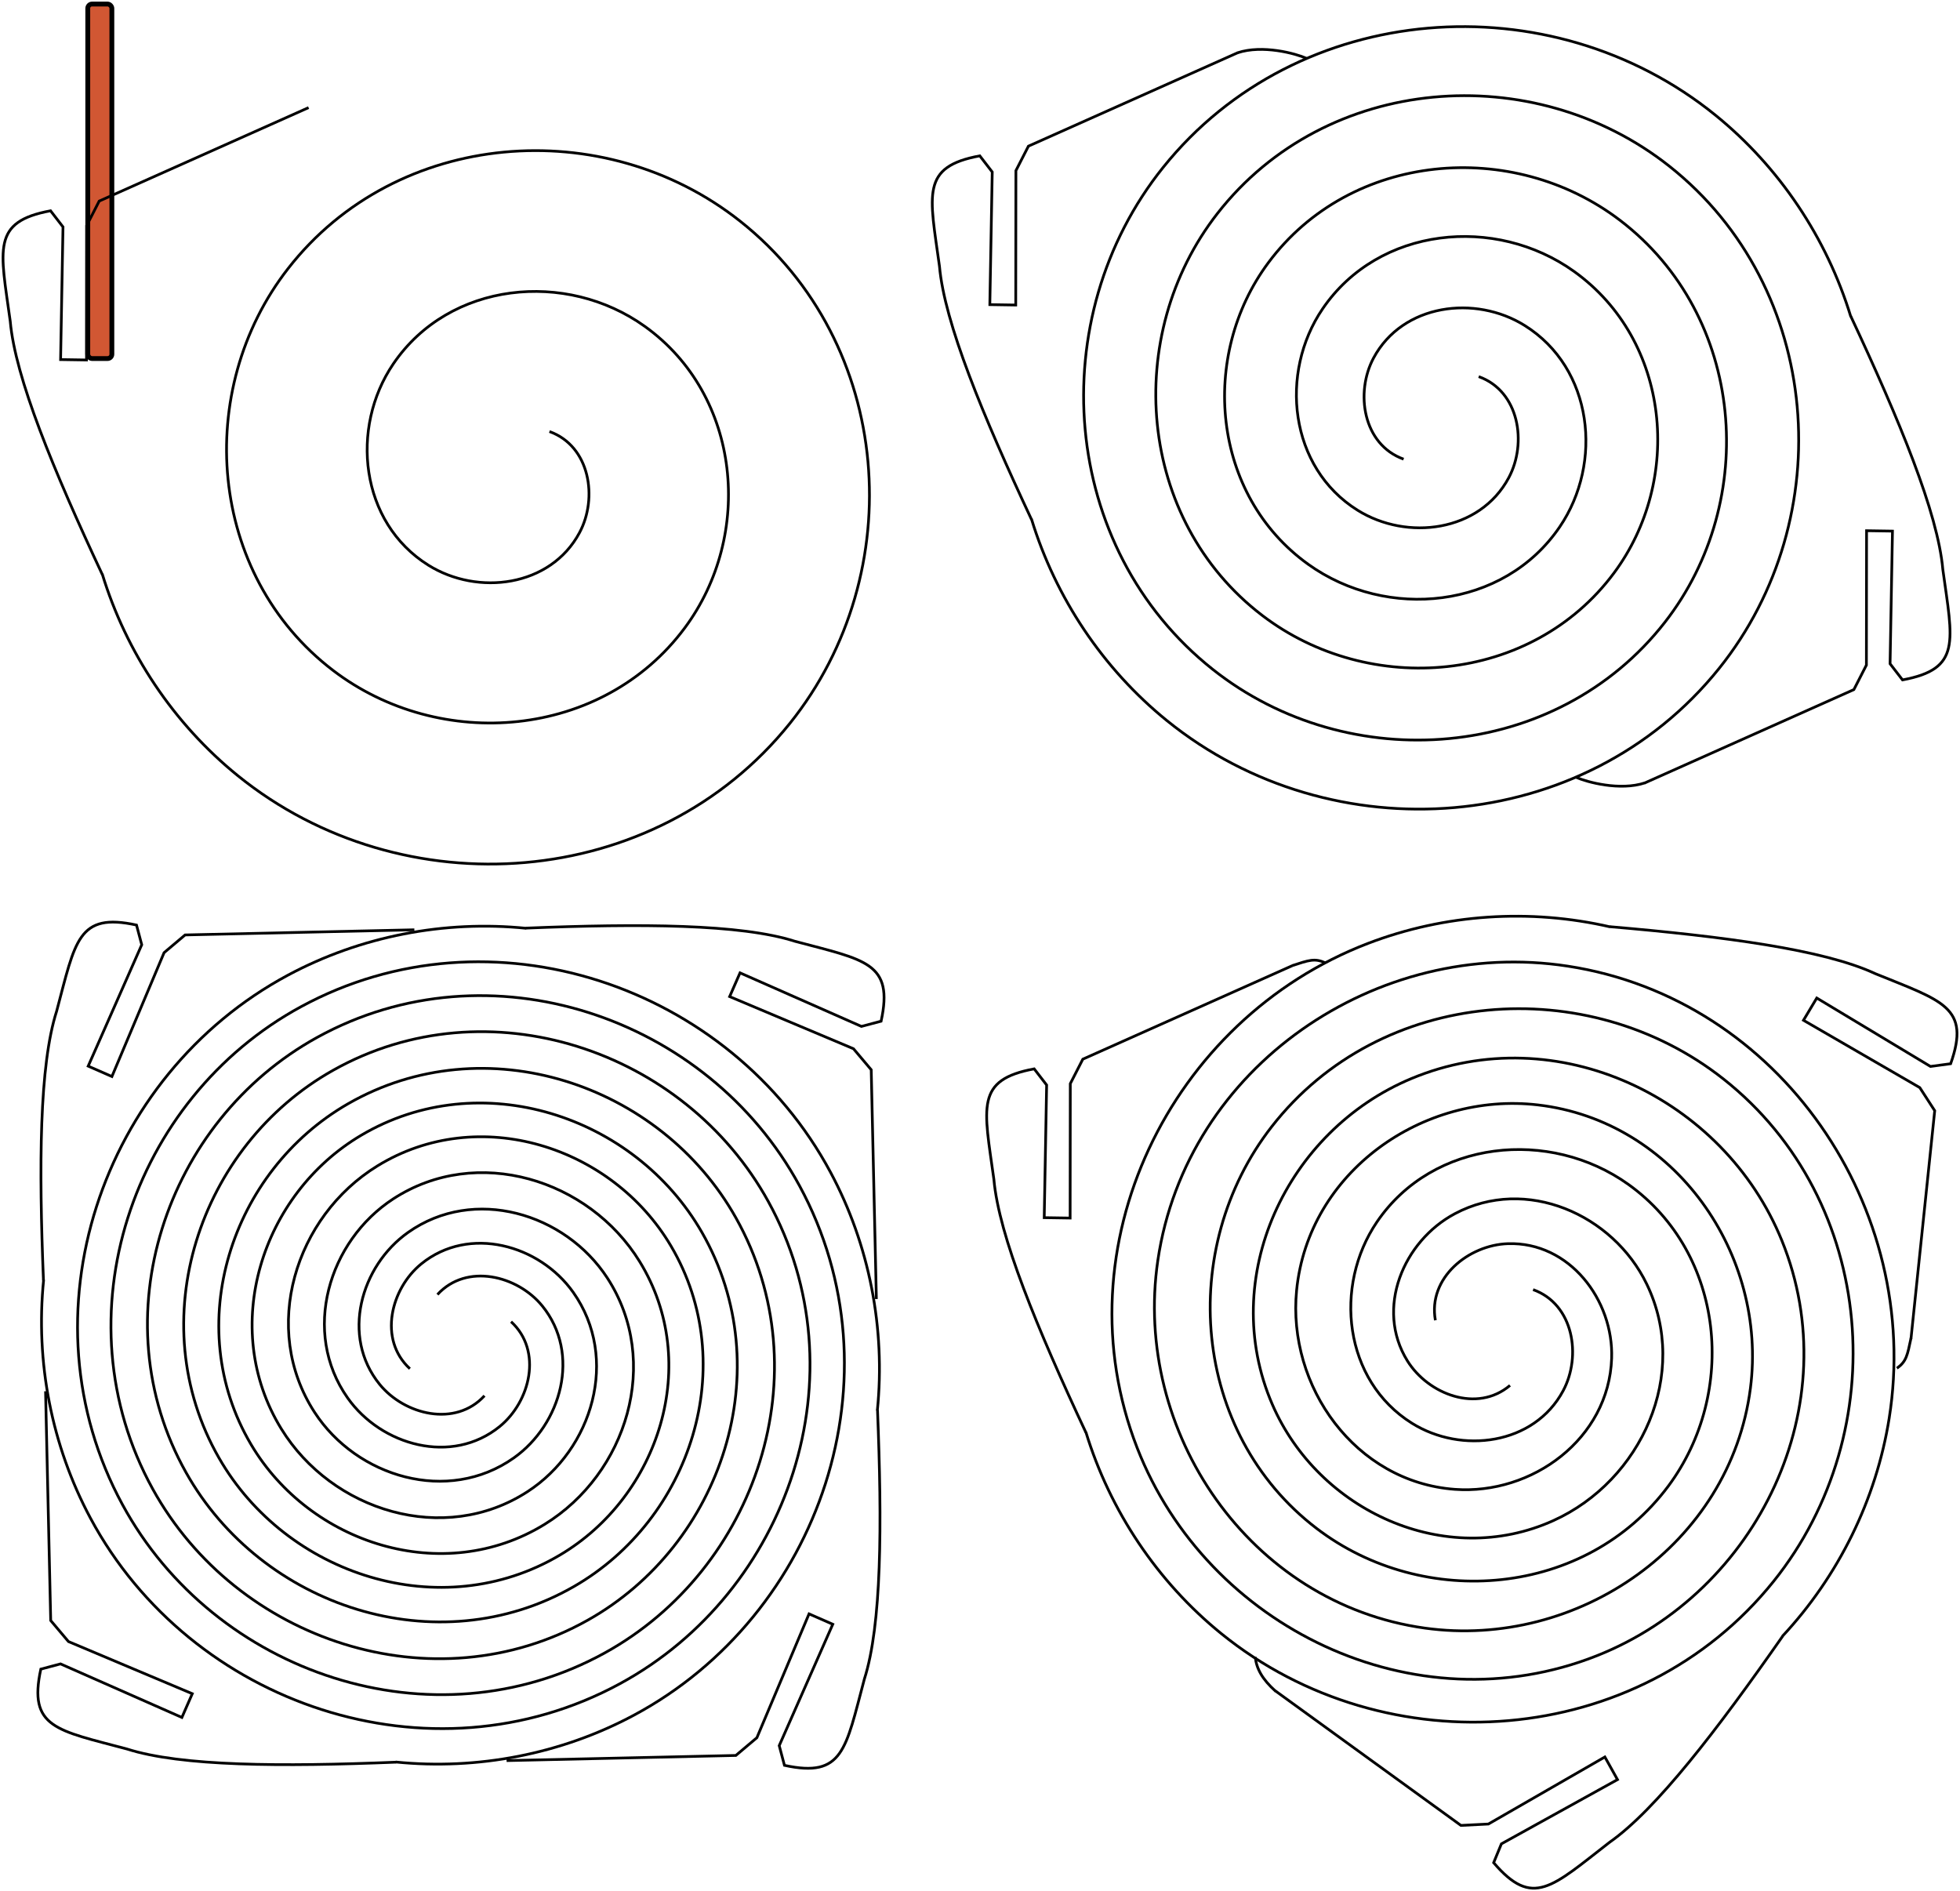 <?xml version="1.0" encoding="UTF-8" standalone="no"?>
<!-- Created with Inkscape (http://www.inkscape.org/) -->

<svg
   xmlns:dc="http://purl.org/dc/elements/1.1/"
   xmlns:cc="http://creativecommons.org/ns#"
   xmlns:rdf="http://www.w3.org/1999/02/22-rdf-syntax-ns#"
   xmlns:svg="http://www.w3.org/2000/svg"
   xmlns="http://www.w3.org/2000/svg"
   xmlns:xlink="http://www.w3.org/1999/xlink"
   xmlns:sodipodi="http://sodipodi.sourceforge.net/DTD/sodipodi-0.dtd"
   xmlns:inkscape="http://www.inkscape.org/namespaces/inkscape"
   sodipodi:docname="spiralfit.3.svg"
   inkscape:version="0.48.3.1 r9886"
   version="1.1"
   id="svg2"
   height="695.341"
   width="720.636">
  <defs
     id="defs4" />
  <sodipodi:namedview
     id="base"
     pagecolor="#ffffff"
     bordercolor="#666666"
     borderopacity="1.0"
     inkscape:pageopacity="0.0"
     inkscape:pageshadow="2"
     inkscape:zoom="0.24748737"
     inkscape:cx="1418.3923"
     inkscape:cy="692.45881"
     inkscape:document-units="px"
     inkscape:current-layer="layer12"
     showgrid="false"
     inkscape:window-width="1366"
     inkscape:window-height="743"
     inkscape:window-x="0"
     inkscape:window-y="0"
     inkscape:window-maximized="1"
     fit-margin-top="0.6"
     fit-margin-right="0.6"
     fit-margin-bottom="0.6"
     fit-margin-left="0.6" />
  <g
     inkscape:label="Calque 1"
     inkscape:groupmode="layer"
     id="layer1"
     style="display:inline"
     transform="translate(-21.13,-9.994)">
    <rect
       style="fill:#d15733;fill-opacity:1;stroke:#000000;stroke-width:1.776;stroke-linejoin:miter;stroke-miterlimit:0;stroke-opacity:1;stroke-dasharray:none;stroke-dashoffset:0"
       id="rect3046"
       width="8.854"
       height="130.338"
       x="53.402"
       y="11.479"
       ry="1.585" />
  </g>
  <g
     inkscape:groupmode="layer"
     id="layer2"
     inkscape:label="etalon"
     style="display:inline"
     transform="translate(-21.13,-9.994)">
    <path
       transform="matrix(-0.993,0.119,-0.119,-0.993,436.161,384.111)"
       sodipodi:type="spiral"
       style="fill:none;stroke:#000000;stroke-width:1px;stroke-linecap:butt;stroke-linejoin:miter;stroke-opacity:1"
       id="path2988-8-2"
       sodipodi:cx="201.02036"
       sodipodi:cy="226.0574"
       sodipodi:expansion="1"
       sodipodi:revolution="2.979238"
       sodipodi:radius="155.49323"
       sodipodi:argument="-18.843105"
       sodipodi:t0="0.12927531"
       d="m 185.845,239.24 c -14.216,-7.109 -14.816,-26.402 -6.563,-38.208 12.995,-18.591 39.926,-18.702 56.616,-5.27 23.092,18.585 22.667,53.552 3.976,75.023 -24.074,27.655 -67.222,26.669 -93.43,2.682 -32.25,-29.517 -30.693,-80.915 -1.388,-111.838 34.935,-36.864 94.622,-34.73 130.245,-0.094 41.489,40.339 38.775,108.338 -1.2,148.652 -45.734,46.123 -122.061,42.826 -167.06,-2.493 -50.762,-51.123 -46.881,-135.788 3.787,-185.467 56.508,-55.405 149.518,-50.938 203.874,5.081 21.091,21.737 35.277,49.724 40.618,79.518" />
    <path
       style="fill:none;stroke:#000000;stroke-width:1px;stroke-linecap:butt;stroke-linejoin:miter;stroke-opacity:1"
       d="M 58.732,221.204 C 40.86,183.028 26.714,148.889 24.895,128.103 21.245,101.527 17.966,91.531 39.714,87.494 l 4.577,5.935 -0.884,48.772 9.525,0.146 0.061,-49.411 4.606,-9.005 L 134.592,49.559"
       id="path3010-0"
       inkscape:connector-curvature="0"
       sodipodi:nodetypes="ccccccccc" />
  </g>
  <g
     inkscape:groupmode="layer"
     id="layer4"
     inkscape:label="21"
     transform="translate(-21.13,-9.994)">
    <use
       style="display:inline"
       x="0"
       y="0"
       xlink:href="#path2988-8-2"
       id="use3835"
       transform="translate(341.655,-20.203)"
       width="744.094"
       height="1052.362" />
    <use
       style="display:inline"
       x="0"
       y="0"
       xlink:href="#path3010-0"
       id="use3837"
       transform="translate(341.655,-20.203)"
       width="744.094"
       height="1052.362" />
  </g>
  <g
     inkscape:groupmode="layer"
     id="layer11"
     inkscape:label="22"
     style="display:inline"
     transform="translate(-21.13,-9.994)">
    <use
       style="stroke:#dc6e46;stroke-opacity:1;display:inline"
       x="0"
       y="0"
       xlink:href="#path2988-8-2"
       id="use3835-4"
       transform="matrix(-1,0,0,-1,760.345,347.47)"
       width="744.094"
       height="1052.362" />
    <use
       style="stroke:#dc6e46;stroke-opacity:1;display:inline"
       x="0"
       y="0"
       xlink:href="#path3010-0"
       id="use3837-1"
       transform="matrix(-1,0,0,-1,760.345,347.47)"
       width="744.094"
       height="1052.362" />
    <g
       id="g4059"
       transform="matrix(0.922,0.387,-0.387,0.922,322.565,-385.978)">
      <use
         height="1052.362"
         width="744.094"
         transform="translate(13.512,688.526)"
         id="use3835-5"
         xlink:href="#path2988-8-2"
         y="0"
         x="0"
         style="display:inline" />
      <use
         height="1052.362"
         width="744.094"
         transform="translate(13.512,688.526)"
         id="use3837-4"
         xlink:href="#path3010-0"
         y="0"
         x="0"
         style="display:inline" />
      <use
         height="1052.362"
         width="744.094"
         transform="matrix(-1,0,0,-1,432.202,1056.199)"
         id="use3835-4-7"
         xlink:href="#path2988-8-2"
         y="0"
         x="0"
         style="stroke:#dc6e46;stroke-opacity:1;display:inline" />
      <use
         height="1052.362"
         width="744.094"
         transform="matrix(-1,0,0,-1,432.202,1056.199)"
         id="use3837-1-1"
         xlink:href="#path3010-0"
         y="0"
         x="0"
         style="stroke:#dc6e46;stroke-opacity:1;display:inline" />
    </g>
    <use
       x="0"
       y="0"
       xlink:href="#g4059"
       id="use4065"
       transform="matrix(0,1,-1,0,695.199,314.134)"
       width="744.094"
       height="1052.362" />
    <path
       style="fill:none;stroke:#000000;stroke-width:1px;stroke-linecap:butt;stroke-linejoin:miter;stroke-opacity:1;display:inline"
       d="m 476.139,29.405 c 9.188,-3.064 21.395,0.272 25.301,2.022"
       id="path4067-9"
       inkscape:connector-curvature="0"
       sodipodi:nodetypes="cc" />
    <use
       x="0"
       y="0"
       xlink:href="#path4067-9"
       id="use4116"
       transform="matrix(-1,0,0,-1,1102.093,327.226)"
       width="744.094"
       height="1052.362" />
  </g>
  <g
     inkscape:groupmode="layer"
     id="layer12"
     inkscape:label="31"
     transform="translate(-21.13,-9.994)">
    <use
       style="display:inline"
       x="0"
       y="0"
       xlink:href="#path2988-8-2"
       id="use3835-2"
       transform="translate(361.655,315.492)"
       width="744.094"
       height="1052.362" />
    <use
       style="display:inline"
       x="0"
       y="0"
       xlink:href="#path3010-0"
       id="use3837-19"
       transform="translate(361.655,315.492)"
       width="744.094"
       height="1052.362" />
    <path
       style="fill:none;stroke:#000000;stroke-width:1px;stroke-linecap:butt;stroke-linejoin:miter;stroke-opacity:1;display:inline"
       d="m 496.153,365.056 c 6.284,-2.054 8.326,-2.822 12.232,-1.071"
       id="path4067"
       inkscape:connector-curvature="0"
       sodipodi:nodetypes="cc" />
    <use
       x="0"
       y="0"
       xlink:href="#path4067"
       id="use4087"
       transform="matrix(-0.5,0.866,-0.866,-0.5,1287.98,254.799)"
       width="744.094"
       height="1052.362" />
    <path
       style="fill:none;stroke:#000000;stroke-width:1px;stroke-linecap:butt;stroke-linejoin:miter;stroke-opacity:1;display:inline"
       d="m 490.121,631.806 c -4.921,-4.415 -7.039,-8.334 -7.476,-12.592"
       id="path4067-4"
       inkscape:connector-curvature="0"
       sodipodi:nodetypes="cc" />
  </g>
  <g
     inkscape:groupmode="layer"
     id="layer13"
     inkscape:label="32"
     transform="translate(-21.13,-9.994)">
    <use
       style="display:inline"
       x="0"
       y="0"
       xlink:href="#path2988-8-2"
       id="use3835-2-4"
       transform="matrix(-0.5,0.866,-0.866,-0.5,833.955,410.453)"
       width="744.094"
       height="1052.362" />
    <use
       style="display:inline"
       x="0"
       y="0"
       xlink:href="#path3010-0"
       id="use3837-19-0"
       transform="matrix(-0.5,0.866,-0.866,-0.5,833.955,410.453)"
       width="744.094"
       height="1052.362" />
  </g>
  <g
     inkscape:groupmode="layer"
     id="layer14"
     inkscape:label="33"
     transform="translate(-21.13,-9.994)">
    <use
       style="display:inline"
       x="0"
       y="0"
       xlink:href="#path2988-8-2"
       id="use3835-2-2"
       transform="matrix(-0.5,-0.866,0.866,-0.5,514.39,772.998)"
       width="744.094"
       height="1052.362" />
    <use
       style="display:inline"
       x="0"
       y="0"
       xlink:href="#path3010-0"
       id="use3837-19-09"
       transform="matrix(-0.5,-0.866,0.866,-0.5,514.39,772.998)"
       width="744.094"
       height="1052.362" />
  </g>
  <g
     inkscape:groupmode="layer"
     id="layer15"
     inkscape:label="41"
     transform="translate(-21.13,-9.994)" />
  <g
     inkscape:groupmode="layer"
     id="layer16"
     inkscape:label="42"
     transform="translate(-21.13,-9.994)" />
  <g
     inkscape:groupmode="layer"
     id="layer6"
     inkscape:label="master"
     sodipodi:insensitive="true"
     style="display:none"
     transform="translate(-21.13,-9.994)">
    <path
       sodipodi:type="spiral"
       style="fill:none;stroke:#000000;stroke-width:1px;stroke-linecap:butt;stroke-linejoin:miter;stroke-opacity:1"
       id="path3228"
       sodipodi:cx="234.28572"
       sodipodi:cy="556.64789"
       sodipodi:expansion="1.618"
       sodipodi:revolution="3"
       sodipodi:radius="165.1468"
       sodipodi:argument="-18.016127"
       sodipodi:t0="0.30196431"
       d="m 257.384,562.353 c 0.591,16.977 -15.644,28.924 -31.561,28.559 -23.723,-0.544 -39.947,-23.363 -38.572,-45.88 1.91,-31.287 32.22,-52.317 62.173,-49.678 39.621,3.49 65.947,42.129 61.815,80.301 -5.27,48.685 -53.027,80.77 -100.155,74.931 -58.444,-7.24 -96.727,-64.86 -88.984,-121.645 9.39,-68.871 77.584,-113.77 144.699,-103.937 79.938,11.712 131.859,91.164 119.757,169.253 -4.892,31.566 -19.535,61.243 -41.236,84.64"
       transform="matrix(0.702,-0.713,0.713,0.702,382.991,-53.908)" />
    <path
       style="fill:none;stroke:#000000;stroke-width:1px;stroke-linecap:butt;stroke-linejoin:miter;stroke-opacity:1"
       d="m 1108.448,175.194 0,75.256 c 0.505,11.112 -12.122,24.244 -26.264,24.244 -14.142,0 -6.596,-1.219 -6.596,-1.219 l 14.749,-42.411 -11.357,0.158 -12.866,42.253 -46.401,3.571"
       id="path3230"
       inkscape:connector-curvature="0"
       sodipodi:nodetypes="ccsccccc" />
    <path
       sodipodi:type="spiral"
       style="fill:none;stroke:#000000;stroke-width:1px;stroke-linecap:butt;stroke-linejoin:miter;stroke-opacity:1"
       id="path3381"
       sodipodi:cx="-160"
       sodipodi:cy="830.93359"
       sodipodi:expansion="1"
       sodipodi:revolution="3"
       sodipodi:radius="185.91199"
       sodipodi:argument="-18.952732"
       sodipodi:t0="0.30196431"
       d="m -116.863,795.006 c 27.391,23.185 25.953,65.483 2.706,90.969 -29.806,32.676 -81.813,30.37 -112.788,0.716 -37.999,-36.378 -34.811,-98.169 1.273,-134.608 42.922,-43.344 114.541,-39.266 156.427,3.263 48.703,49.451 43.731,130.924 -5.252,178.246 -55.969,54.071 -147.314,48.202 -200.066,-7.242 -59.446,-62.479 -52.677,-163.71 9.231,-221.885 68.985,-64.825 180.109,-57.156 243.705,11.221 24.667,26.522 40.921,60.342 46.551,96.099"
       inkscape:transform-center-x="-21.048953"
       transform="matrix(0.999,0.046,-0.046,0.999,-165.545,-71.481)"
       inkscape:transform-center-y="0.28373614" />
    <path
       sodipodi:type="arc"
       style="fill:none;stroke:#000000;stroke-width:4;stroke-linejoin:round;stroke-miterlimit:4;stroke-opacity:1;stroke-dasharray:none;stroke-dashoffset:0"
       id="path3387"
       sodipodi:cx="-167.68532"
       sodipodi:cy="818.00677"
       sodipodi:rx="193.9493"
       sodipodi:ry="193.9493"
       d="m 26.264,818.007 c 0,107.115 -86.834,193.949 -193.949,193.949 -107.115,0 -193.949,-86.834 -193.949,-193.949 0,-107.115 86.834,-193.949 193.949,-193.949 107.115,0 193.949,86.834 193.949,193.949 z"
       transform="translate(-202.857,-80)" />
    <use
       x="0"
       y="0"
       xlink:href="#path3381"
       inkscape:transform-center-x="-18.218431"
       inkscape:transform-center-y="1.1227185"
       id="use3389"
       transform="matrix(0.98,0.201,-0.201,0.98,-411.313,-489.648)"
       width="744.094"
       height="1052.362" />
    <use
       x="0"
       y="0"
       xlink:href="#path3230"
       id="use3391"
       transform="translate(-1842.857,24.643)"
       width="744.094"
       height="1052.362" />
    <use
       x="0"
       y="0"
       xlink:href="#path3381"
       inkscape:transform-center-x="-18.218431"
       inkscape:transform-center-y="1.1227185"
       id="use3389-9"
       transform="matrix(0.98,0.201,-0.201,0.98,-399.997,-66.521)"
       width="744.094"
       height="1052.362" />
    <use
       x="0"
       y="0"
       xlink:href="#path3230"
       id="use3391-4"
       transform="translate(-1831.541,447.77)"
       width="744.094"
       height="1052.362" />
    <use
       x="0"
       y="0"
       xlink:href="#path3381"
       inkscape:transform-center-x="18.218464"
       inkscape:transform-center-y="-1.1226693"
       id="use3389-9-5"
       transform="matrix(-0.98,-0.201,0.201,-0.98,-1412.86,1258.388)"
       width="744.094"
       height="1052.362" />
    <use
       x="0"
       y="0"
       xlink:href="#path3230"
       id="use3391-4-7"
       transform="matrix(-1,0,0,-1,18.684,744.097)"
       width="744.094"
       height="1052.362" />
    <use
       x="0"
       y="0"
       xlink:href="#path3381"
       inkscape:transform-center-x="-18.218431"
       inkscape:transform-center-y="1.1227185"
       id="use3389-9-8"
       transform="matrix(0.98,0.201,-0.201,0.98,-391.426,393.479)"
       width="744.094"
       height="1052.362" />
    <use
       x="0"
       y="0"
       xlink:href="#path3230"
       id="use3391-4-3"
       transform="translate(-1822.969,907.77)"
       width="744.094"
       height="1052.362" />
    <use
       x="0"
       y="0"
       xlink:href="#path3381"
       inkscape:transform-center-x="0.16841501"
       inkscape:transform-center-y="9.4351658"
       id="use3389-9-8-0"
       transform="matrix(-0.664,0.748,-0.748,-0.664,-581.861,1822.253)"
       width="744.094"
       height="1052.362" />
    <use
       x="0"
       y="0"
       xlink:href="#path3230"
       id="use3391-4-3-0"
       transform="matrix(-0.5,0.866,-0.866,-0.5,-311.478,325.354)"
       width="744.094"
       height="1052.362" />
    <use
       x="0"
       y="0"
       xlink:href="#path3381"
       inkscape:transform-center-x="2.3760573"
       inkscape:transform-center-y="-17.69782"
       id="use3389-9-8-0-0"
       transform="matrix(-0.316,-0.949,0.949,-0.316,-1727.041,940.996)"
       width="744.094"
       height="1052.362" />
    <use
       x="0"
       y="0"
       xlink:href="#path3230"
       id="use3391-4-3-0-1"
       transform="matrix(-0.5,-0.866,0.866,-0.5,-565.88,1923.603)"
       width="744.094"
       height="1052.362" />
    <path
       sodipodi:type="spiral"
       style="fill:none;stroke:#000000;stroke-width:1px;stroke-linecap:butt;stroke-linejoin:miter;stroke-opacity:1"
       id="path3515"
       sodipodi:cx="-431.42856"
       sodipodi:cy="115.21932"
       sodipodi:expansion="1"
       sodipodi:revolution="3"
       sodipodi:radius="174.49635"
       sodipodi:argument="-17.116417"
       sodipodi:t0="0.10090277"
       d="m -446.935,106.878 c 0.145,-15.329 17.566,-22.822 30.736,-19.971 22.237,4.813 32.136,30.074 25.889,50.431 -8.939,29.126 -42.693,41.617 -70.125,31.806 -36.04,-12.89 -51.17,-55.352 -37.724,-89.82 16.764,-42.973 68.031,-60.76 109.515,-43.641 49.918,20.599 70.373,80.72 49.559,129.21 -24.411,56.87 -93.417,79.999 -148.905,55.476 -63.827,-28.208 -89.635,-106.118 -61.394,-168.599 31.996,-70.788 118.823,-99.278 188.294,-67.311 77.752,35.776 108.925,131.53 73.229,207.989 -30.281,64.861 -101.05,102.738 -171.772,94.974" />
    <path
       style="fill:none;stroke:#000000;stroke-width:1px;stroke-linecap:butt;stroke-linejoin:miter;stroke-opacity:1"
       d="m -1317.143,658.076 -71.428,131.429 c 0,0 -151.429,60 -154.286,42.857 -2.857,-17.143 11.429,-100 11.429,-100 l 62.857,-42.857"
       id="path3105"
       inkscape:connector-curvature="0"
       sodipodi:nodetypes="ccscc" />
    <use
       x="0"
       y="0"
       xlink:href="#path3105"
       id="use3107"
       transform="matrix(0.272,0.962,-0.962,0.272,-265.301,1999.552)"
       width="744.094"
       height="1052.362" />
    <use
       x="0"
       y="0"
       xlink:href="#path3105"
       id="use3107-3"
       transform="matrix(-0.709,0.706,-0.706,-0.709,-1897.52,2379.602)"
       width="744.094"
       height="1052.362" />
    <use
       x="0"
       y="0"
       xlink:href="#path3105"
       id="use3107-8"
       transform="matrix(-0.886,0.465,-0.465,-0.886,-2309.418,2151.928)"
       width="744.094"
       height="1052.362" />
    <use
       x="0"
       y="0"
       xlink:href="#path3105"
       id="use3107-3-5"
       transform="matrix(-0.836,-0.548,0.548,-0.836,-3017.427,632.949)"
       width="744.094"
       height="1052.362" />
  </g>
  <g
     inkscape:groupmode="layer"
     id="layer7"
     inkscape:label="un"
     style="display:none"
     transform="translate(-21.13,-9.994)">
    <use
       x="0"
       y="0"
       xlink:href="#path3230"
       id="use3232"
       transform="translate(-1.881,327.103)"
       width="744.094"
       height="1052.362" />
    <use
       x="0"
       y="0"
       xlink:href="#path3228"
       id="use3234"
       transform="translate(-2.386,326.093)"
       width="744.094"
       height="1052.362" />
    <path
       style="fill:none;stroke:#000000;stroke-width:1px;stroke-linecap:butt;stroke-linejoin:miter;stroke-opacity:1"
       d="m 1012.637,600.749 -71.216,-2.02"
       id="path3258"
       inkscape:connector-curvature="0" />
    <path
       style="fill:none;stroke:#000000;stroke-width:1px;stroke-linecap:butt;stroke-linejoin:miter;stroke-opacity:1"
       d="m 968.695,497.209 -43.942,11.617 2.525,11.112 41.921,-11.617"
       id="path3260"
       inkscape:connector-curvature="0" />
  </g>
  <g
     inkscape:groupmode="layer"
     id="layer8"
     inkscape:label="deux"
     style="display:none"
     transform="translate(-21.13,-9.994)">
    <use
       x="0"
       y="0"
       xlink:href="#path3230"
       id="use3232-0"
       transform="translate(24.458,611.649)"
       width="744.094"
       height="1052.362" />
    <use
       x="0"
       y="0"
       xlink:href="#path3228"
       id="use3234-3"
       transform="translate(23.953,610.639)"
       width="744.094"
       height="1052.362" />
    <use
       x="0"
       y="0"
       xlink:href="#path3230"
       id="use3232-0-5"
       transform="matrix(-1,0,0,-1,1912.072,948.829)"
       width="744.094"
       height="1052.362" />
    <use
       x="0"
       y="0"
       xlink:href="#path3228"
       id="use3234-3-3"
       transform="matrix(-1,0,0,-1,1912.578,949.839)"
       width="744.094"
       height="1052.362" />
  </g>
  <g
     inkscape:groupmode="layer"
     id="layer5"
     inkscape:label="4"
     style="display:inline"
     transform="translate(-21.13,-9.994)" />
  <g
     inkscape:groupmode="layer"
     id="layer3"
     inkscape:label="trois"
     style="display:inline"
     transform="translate(-21.13,-9.994)" />
  <g
     inkscape:groupmode="layer"
     id="layer9"
     inkscape:label="Calque#1"
     style="display:inline"
     transform="translate(-21.13,-9.994)" />
  <g
     inkscape:groupmode="layer"
     id="layer10"
     inkscape:label="Calque#2"
     style="display:inline"
     transform="translate(-21.13,-9.994)" />
</svg>
